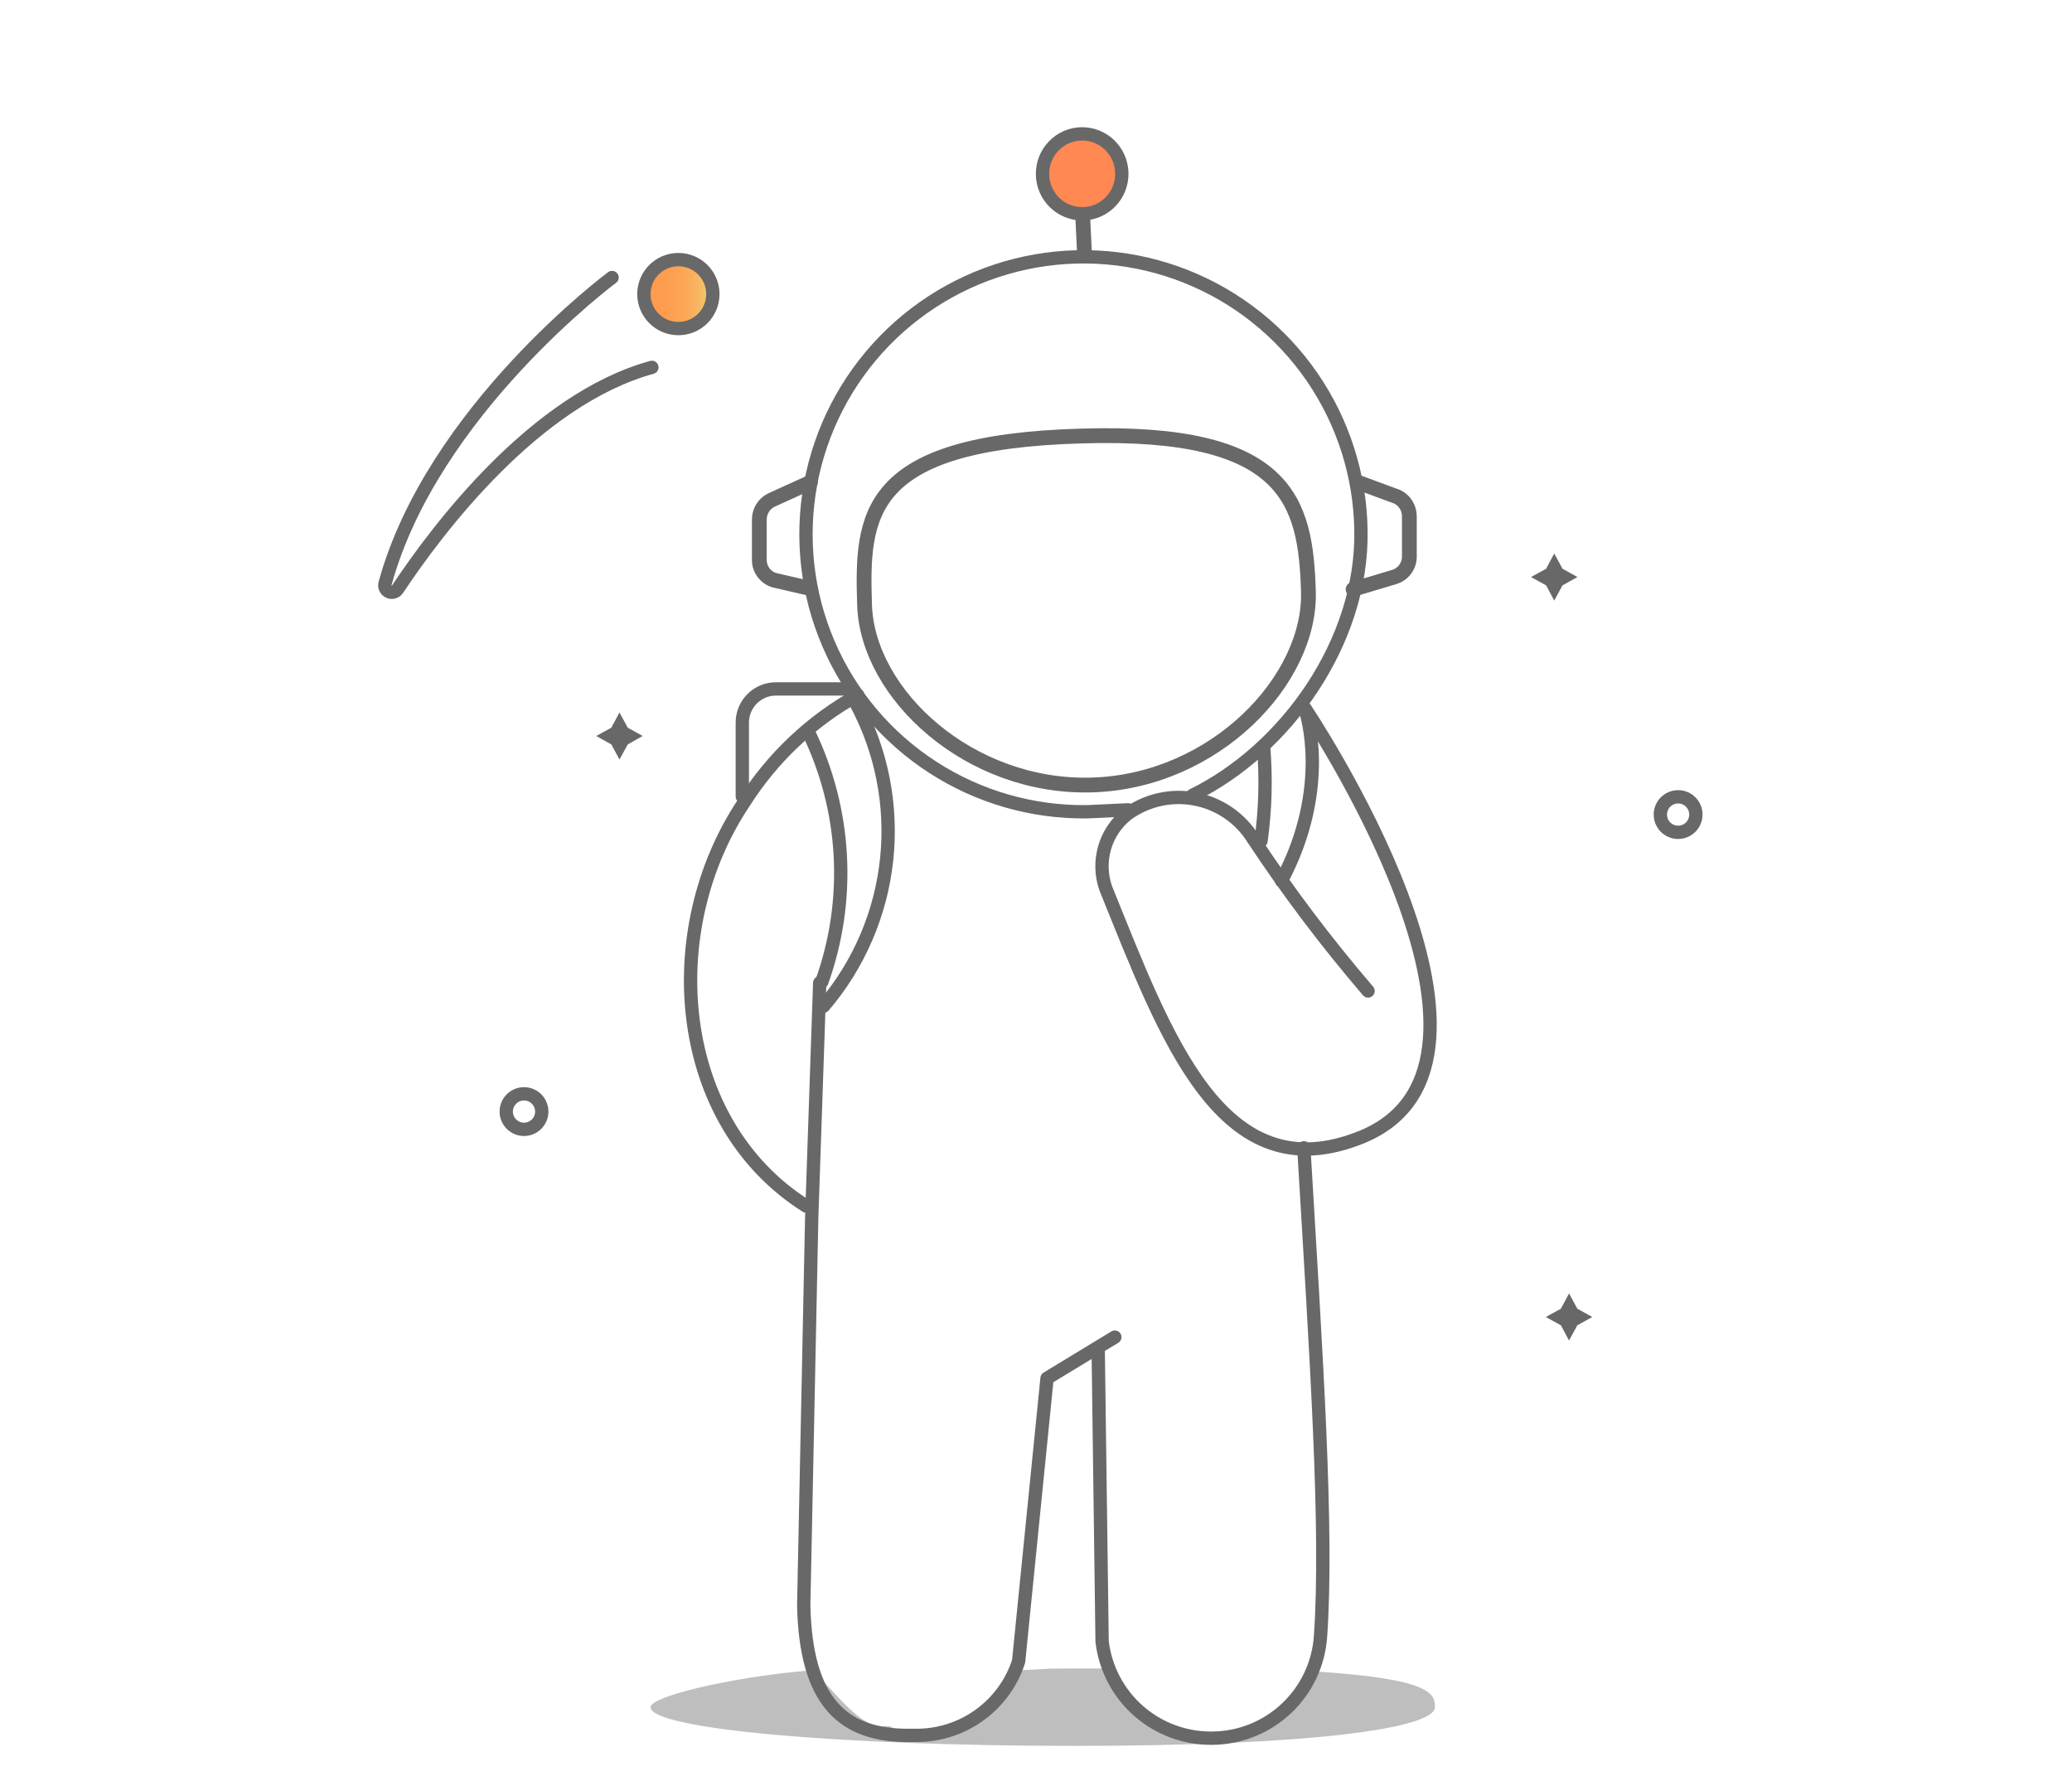 <svg width="140" height="120" viewBox="0 0 140 120" fill="none" xmlns="http://www.w3.org/2000/svg">
<g style="mix-blend-mode:multiply" opacity="0.3">
<path d="M96.956 115.352C96.956 116.802 88.496 117.972 72.626 117.972C56.756 117.972 43.956 116.842 43.956 115.352C43.956 114.632 49.316 113.352 54.516 112.892C55.516 112.812 57.676 116.742 59.626 116.642C60.936 116.562 59.476 117.132 62.776 117.102C66.286 117.102 68.006 112.882 68.706 112.862C71.466 112.782 69.636 112.742 72.706 112.742C74.186 112.742 73.046 112.742 74.456 112.742C75.116 112.742 76.726 115.682 77.946 116.182C79.504 116.943 81.212 117.346 82.946 117.362C84.856 117.362 86.876 115.212 87.836 114.882C88.506 114.662 87.956 112.882 88.686 112.932C96.766 113.432 96.956 114.462 96.956 115.352Z" fill="#262626"/>
</g>
<path d="M80.576 53.742C86.886 50.652 92.086 43.352 91.956 35.852C91.906 32.142 90.757 28.532 88.655 25.476C86.552 22.419 83.59 20.056 80.144 18.684C76.697 17.311 72.921 16.992 69.293 17.767C65.666 18.541 62.349 20.375 59.763 23.034C57.178 25.694 55.439 29.061 54.768 32.709C54.096 36.358 54.522 40.123 55.991 43.529C57.46 46.936 59.906 49.83 63.021 51.845C66.135 53.86 69.777 54.907 73.486 54.852L76.226 54.722" stroke="#686868" stroke-width="0.9" stroke-linecap="round" stroke-linejoin="round"/>
<path d="M85.206 56.812C85.498 54.695 85.555 52.552 85.376 50.422" stroke="#686868" stroke-width="0.9" stroke-linecap="round" stroke-linejoin="round"/>
<path d="M74.206 91.412L74.466 110.912C74.679 112.737 75.564 114.418 76.949 115.627C78.334 116.836 80.118 117.487 81.956 117.452V117.452C83.812 117.426 85.59 116.703 86.936 115.426C88.283 114.15 89.101 112.413 89.226 110.562C89.726 103.352 88.936 91.682 88.096 77.562" stroke="#686868" stroke-width="0.9" stroke-linecap="round" stroke-linejoin="round"/>
<path d="M55.386 66.412L54.846 82.242L54.306 108.482C54.446 114.892 56.856 117.332 61.516 117.262H62.056C63.565 117.239 65.029 116.745 66.244 115.848C67.458 114.952 68.361 113.698 68.826 112.262L70.746 93.132L75.326 90.352" stroke="#686868" stroke-width="0.9" stroke-linecap="round" stroke-linejoin="round"/>
<path d="M55.646 67.992C58.038 65.189 59.524 61.727 59.91 58.062C60.295 54.397 59.562 50.702 57.806 47.462" stroke="#686868" stroke-width="0.9" stroke-linecap="round" stroke-linejoin="round"/>
<path d="M88.226 48.072C88.226 48.072 89.956 53.182 86.586 59.512" stroke="#686868" stroke-width="0.9" stroke-linecap="round" stroke-linejoin="round"/>
<path d="M35.406 76.312C36.069 76.312 36.606 75.775 36.606 75.112C36.606 74.449 36.069 73.912 35.406 73.912C34.743 73.912 34.206 74.449 34.206 75.112C34.206 75.775 34.743 76.312 35.406 76.312Z" stroke="#686868" stroke-width="0.9" stroke-linecap="round" stroke-linejoin="round"/>
<path d="M113.386 56.242C114.049 56.242 114.586 55.705 114.586 55.042C114.586 54.379 114.049 53.842 113.386 53.842C112.723 53.842 112.186 54.379 112.186 55.042C112.186 55.705 112.723 56.242 113.386 56.242Z" stroke="#686868" stroke-width="0.9" stroke-linecap="round" stroke-linejoin="round"/>
<path d="M88.146 47.822C88.146 47.822 104.286 71.762 92.036 76.822C82.536 80.702 78.786 70.072 74.716 60.032C74.405 59.154 74.375 58.201 74.629 57.305C74.883 56.41 75.41 55.615 76.136 55.032V55.032C76.795 54.549 77.546 54.208 78.343 54.029C79.139 53.85 79.965 53.838 80.766 53.993C81.568 54.148 82.329 54.466 83.002 54.929C83.675 55.392 84.245 55.989 84.676 56.682C87.046 60.267 89.637 63.7 92.436 66.962" stroke="#686868" stroke-width="0.9" stroke-linecap="round" stroke-linejoin="round"/>
<path d="M55.526 66.352C56.509 63.613 56.934 60.705 56.776 57.799C56.618 54.893 55.88 52.048 54.606 49.432" stroke="#686868" stroke-width="0.9" stroke-linecap="round" stroke-linejoin="round"/>
<path d="M50.156 53.822V48.822C50.156 48.22 50.395 47.642 50.821 47.217C51.247 46.791 51.824 46.552 52.426 46.552H57.426" stroke="#686868" stroke-width="0.9" stroke-linecap="round" stroke-linejoin="round"/>
<path d="M57.956 46.972C54.836 48.703 52.199 51.189 50.286 54.202C44.426 62.942 45.566 75.872 54.466 81.492" stroke="#686868" stroke-width="0.9" stroke-linecap="round" stroke-linejoin="round"/>
<path opacity="0.7" d="M45.836 22.202C47.123 22.202 48.166 21.159 48.166 19.872C48.166 18.585 47.123 17.542 45.836 17.542C44.549 17.542 43.506 18.585 43.506 19.872C43.506 21.159 44.549 22.202 45.836 22.202Z" fill="url(#paint0_linear_1257_2)"/>
<path d="M45.836 22.202C47.123 22.202 48.166 21.159 48.166 19.872C48.166 18.585 47.123 17.542 45.836 17.542C44.549 17.542 43.506 18.585 43.506 19.872C43.506 21.159 44.549 22.202 45.836 22.202Z" stroke="#686868" stroke-width="0.9" stroke-linecap="round" stroke-linejoin="round"/>
<path d="M44.046 24.822C36.166 26.992 29.606 35.682 26.856 39.822C26.793 39.913 26.7 39.978 26.593 40.007C26.486 40.036 26.372 40.027 26.272 39.98C26.172 39.933 26.091 39.853 26.044 39.752C25.997 39.652 25.987 39.539 26.016 39.432C29.216 27.752 41.356 18.752 41.356 18.752" stroke="#686868" stroke-width="0.9" stroke-linecap="round" stroke-linejoin="round"/>
<path d="M42.416 49.172L43.426 49.732L42.416 50.302L41.856 51.322L41.306 50.302L40.286 49.732L41.306 49.172L41.856 48.142L42.416 49.172Z" fill="#686868"/>
<path d="M105.576 38.432L106.586 38.992L105.576 39.552L105.016 40.582L104.466 39.552L103.446 38.992L104.466 38.432L105.016 37.402L105.576 38.432Z" fill="#686868"/>
<path d="M106.576 88.432L107.586 88.992L106.576 89.552L106.016 90.582L105.466 89.552L104.446 88.992L105.466 88.432L106.016 87.402L106.576 88.432Z" fill="#686868"/>
<path d="M73.156 14.602L73.276 17.112" stroke="#686868" stroke-linecap="round" stroke-linejoin="round"/>
<path d="M73.166 14.445C74.646 14.42 75.825 13.191 75.799 11.7C75.773 10.209 74.552 9.021 73.073 9.046C71.593 9.072 70.414 10.301 70.44 11.792C70.465 13.283 71.686 14.471 73.166 14.445Z" fill="#FF8853"/>
<path d="M73.166 14.445C74.646 14.42 75.825 13.191 75.799 11.7C75.773 10.209 74.552 9.021 73.073 9.046C71.593 9.072 70.414 10.301 70.44 11.792C70.465 13.283 71.686 14.471 73.166 14.445Z" stroke="#686868" stroke-width="0.9" stroke-linecap="round" stroke-linejoin="round"/>
<path d="M91.706 32.572L94.416 33.572C94.663 33.694 94.87 33.884 95.013 34.12C95.157 34.355 95.23 34.626 95.226 34.902V37.592C95.232 37.9 95.137 38.203 94.957 38.453C94.777 38.703 94.52 38.889 94.226 38.982L91.426 39.822" stroke="#686868" stroke-linecap="round" stroke-linejoin="round"/>
<path d="M54.756 32.592L52.116 33.792C51.868 33.915 51.66 34.107 51.516 34.344C51.373 34.581 51.3 34.855 51.306 35.132V37.812C51.3 38.12 51.395 38.422 51.575 38.673C51.755 38.923 52.012 39.109 52.306 39.202L54.686 39.752" stroke="#686868" stroke-linecap="round" stroke-linejoin="round"/>
<path d="M88.406 39.942C88.596 45.942 82.086 52.782 73.806 53.042C65.526 53.302 58.606 46.922 58.416 40.872C58.226 34.822 58.416 29.872 73.066 29.462C87.056 29.032 88.216 33.892 88.406 39.942Z" stroke="#686868" stroke-linecap="round" stroke-linejoin="round"/>
<defs>
<linearGradient id="paint0_linear_1257_2" x1="43.506" y1="19.872" x2="48.166" y2="19.872" gradientUnits="userSpaceOnUse">
<stop stop-color="#FF7002"/>
<stop offset="0.3" stop-color="#FE7304"/>
<stop offset="0.5" stop-color="#FC7C0A"/>
<stop offset="0.68" stop-color="#F88B15"/>
<stop offset="0.84" stop-color="#F3A125"/>
<stop offset="0.98" stop-color="#ECBD39"/>
<stop offset="1" stop-color="#EBC03B"/>
</linearGradient>
</defs>
</svg>
